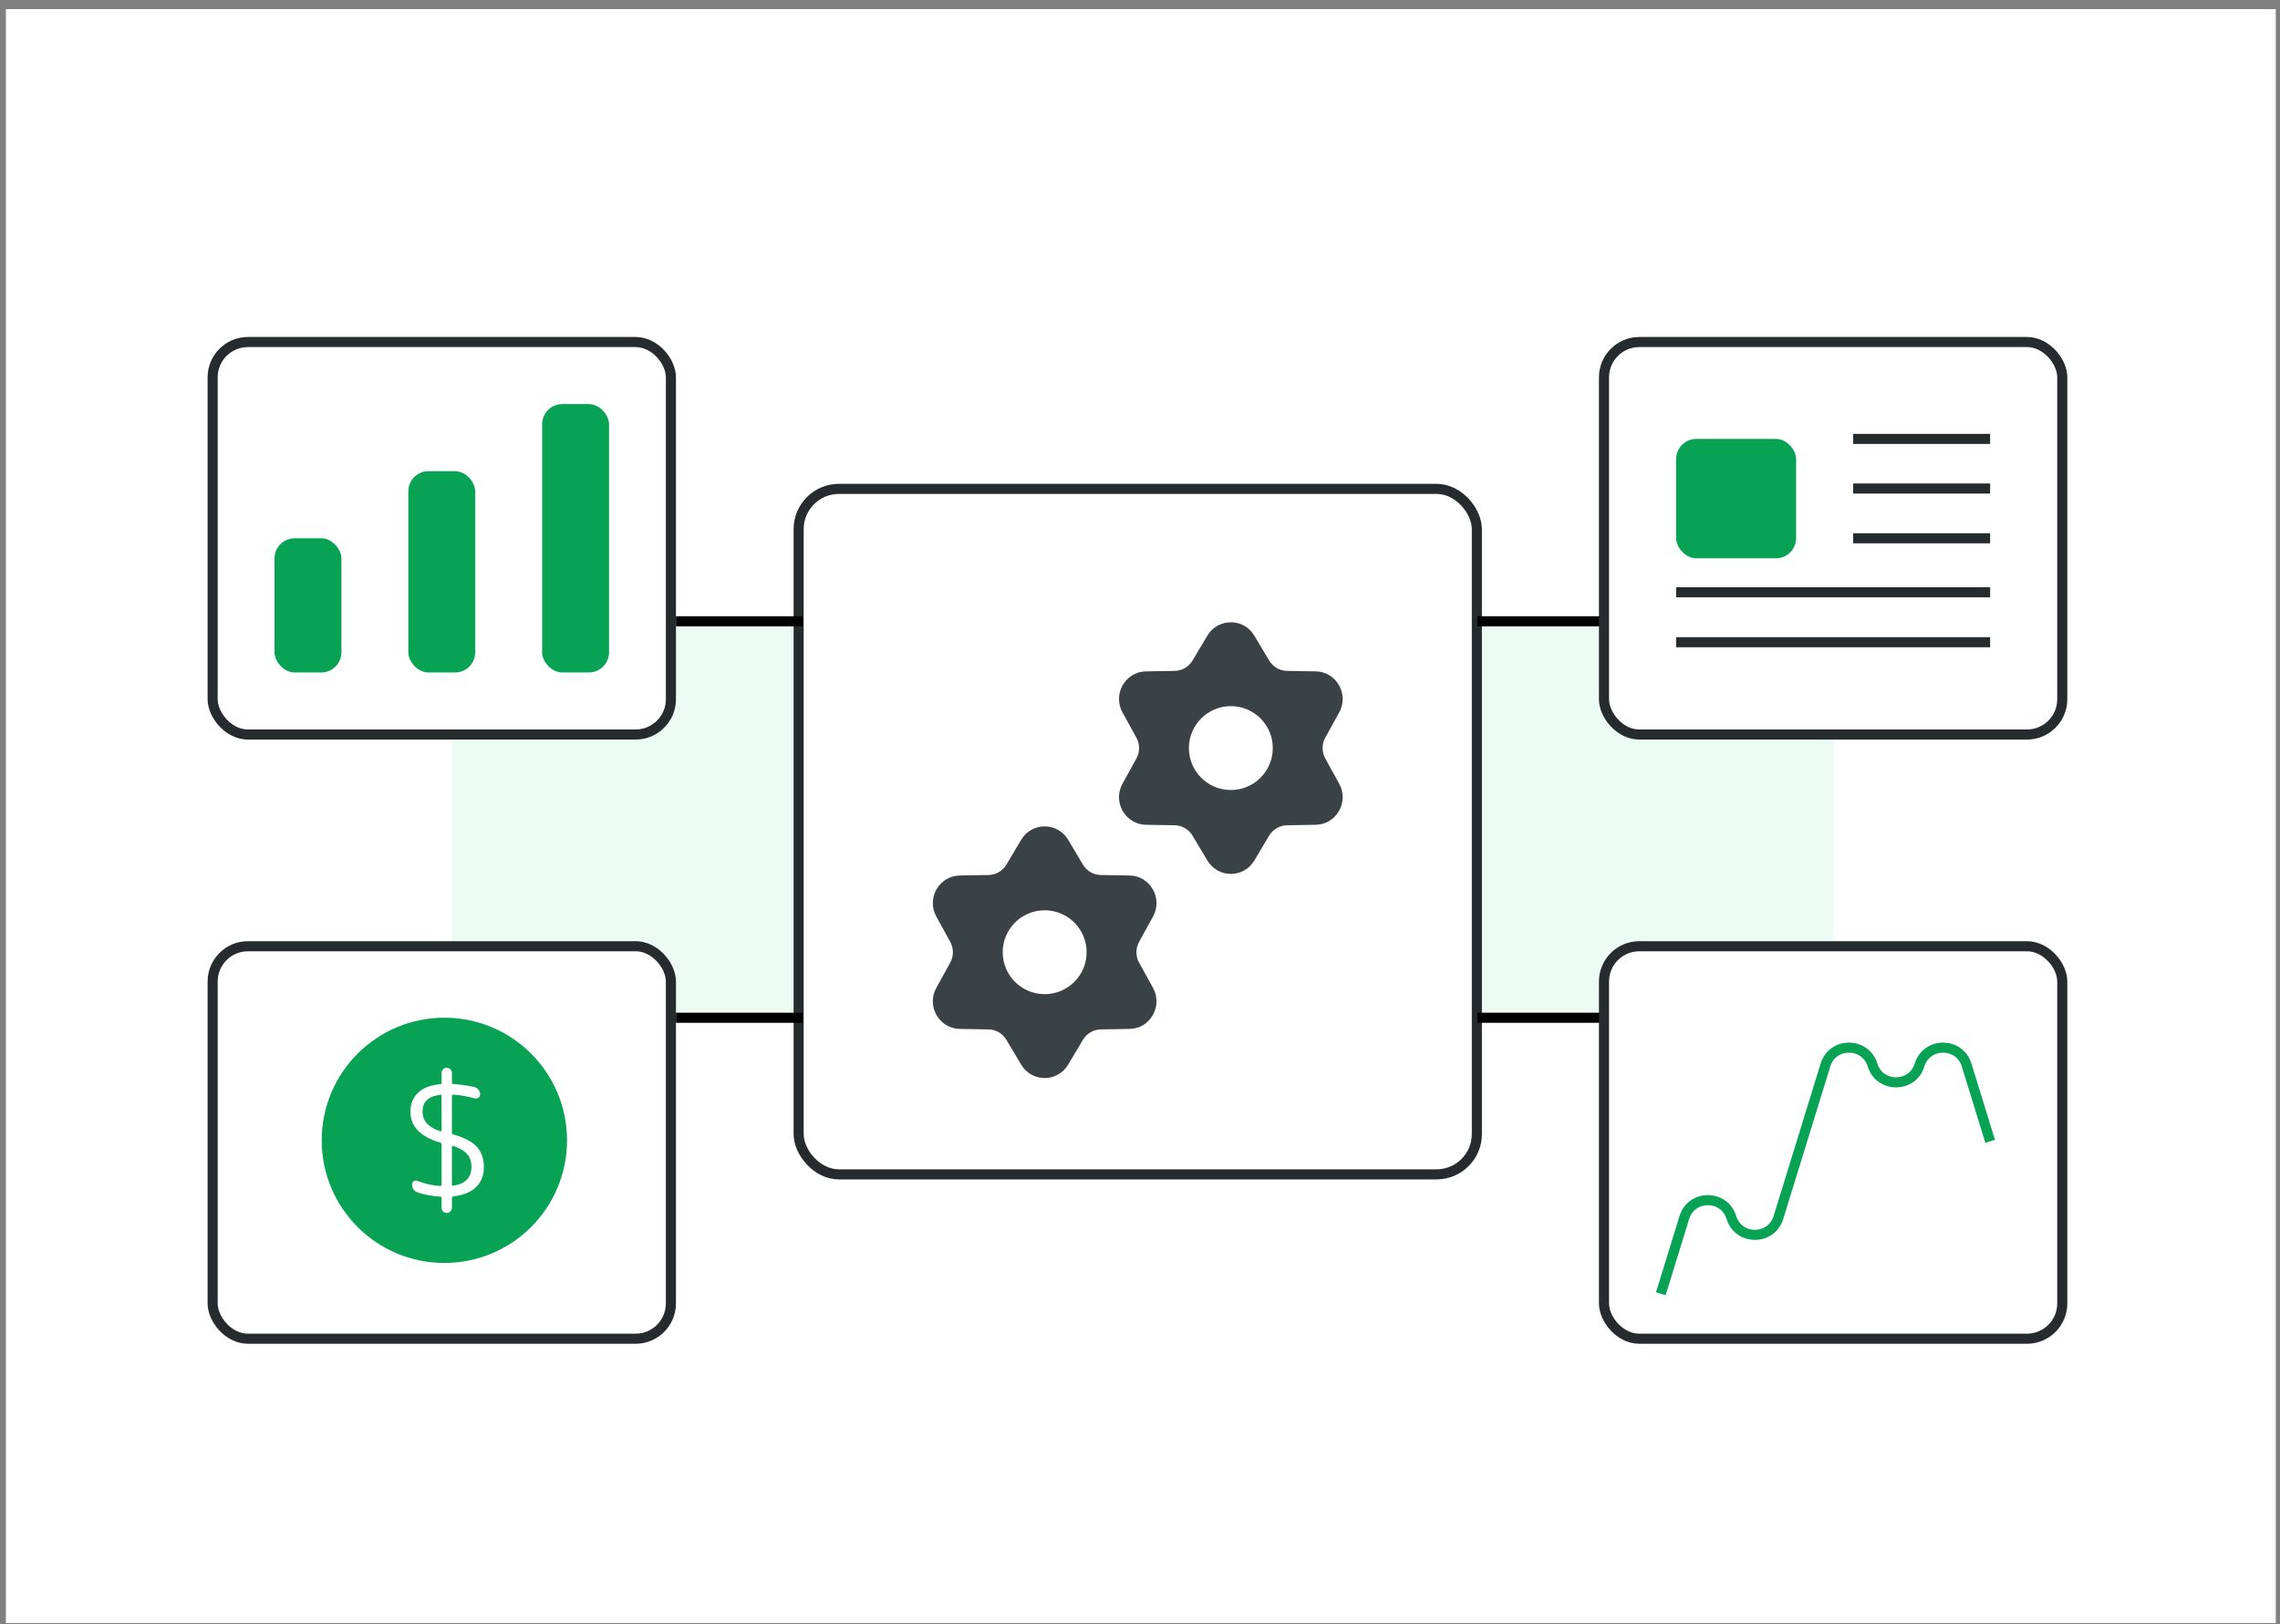 <svg width="226" height="161" viewBox="0 0 226 161" fill="none" xmlns="http://www.w3.org/2000/svg">
<rect x="0" y="0" width="226" height="161" fill="#808080" stroke="none"/>
<rect width="225" height="160" transform="translate(0.582 0.906)" fill="white"/>
<g style="mix-blend-mode:multiply">
<rect x="44.804" y="61.691" width="136.901" height="39.203" rx="8" fill="#ECFBF3"/>
</g>
<rect x="79.163" y="48.466" width="67.229" height="67.961" rx="4" fill="white" stroke="#262C2D"/>
<path d="M79.57 61.594H67.002" stroke="black"/>
<path d="M79.57 100.9H67.002" stroke="black"/>
<path d="M159 61.594H146.432" stroke="black"/>
<path d="M159 100.9H146.432" stroke="black"/>
<path d="M99.756 103.086L101.22 105.546C101.748 106.432 102.649 106.875 103.55 106.875C104.451 106.875 105.352 106.432 105.879 105.546L107.344 103.086C107.528 102.777 107.788 102.52 108.098 102.34C108.408 102.159 108.758 102.061 109.116 102.055L111.963 102.007C114.013 101.972 115.288 99.748 114.292 97.941L112.911 95.433C112.737 95.118 112.646 94.763 112.646 94.402C112.646 94.041 112.737 93.686 112.911 93.371L114.292 90.863C115.288 89.056 114.013 86.831 111.963 86.797L109.116 86.748C108.758 86.742 108.408 86.644 108.098 86.464C107.788 86.284 107.528 86.027 107.344 85.717L105.879 83.257C105.352 82.371 104.451 81.928 103.55 81.928C102.649 81.928 101.748 82.371 101.22 83.257L99.756 85.717C99.572 86.027 99.312 86.284 99.002 86.464C98.692 86.644 98.341 86.742 97.983 86.748L95.137 86.797C93.087 86.831 91.812 89.056 92.808 90.863L94.189 93.371C94.363 93.686 94.454 94.041 94.454 94.402C94.454 94.763 94.363 95.118 94.189 95.433L92.808 97.941C91.812 99.748 93.087 101.972 95.137 102.007L97.983 102.055C98.341 102.061 98.692 102.159 99.002 102.34C99.312 102.52 99.572 102.777 99.756 103.086Z" fill="#3A4245"/>
<circle cx="103.55" cy="94.402" r="4.158" fill="white"/>
<path d="M118.21 82.849L119.675 85.308C120.203 86.195 121.104 86.638 122.005 86.638C122.906 86.638 123.807 86.195 124.334 85.308L125.799 82.849C125.983 82.539 126.242 82.282 126.552 82.102C126.862 81.921 127.213 81.824 127.571 81.818L130.417 81.769C132.468 81.735 133.742 79.51 132.747 77.703L131.365 75.195C131.191 74.88 131.1 74.525 131.1 74.164C131.1 73.803 131.191 73.448 131.365 73.133L132.747 70.625C133.742 68.818 132.468 66.594 130.417 66.559L127.571 66.511C127.213 66.505 126.862 66.407 126.552 66.226C126.242 66.046 125.983 65.789 125.799 65.48L124.334 63.02C123.807 62.134 122.906 61.691 122.005 61.691C121.104 61.691 120.203 62.134 119.675 63.02L118.21 65.48C118.026 65.789 117.767 66.046 117.457 66.226C117.147 66.407 116.796 66.505 116.438 66.511L113.592 66.559C111.541 66.594 110.267 68.818 111.262 70.625L112.644 73.133C112.818 73.448 112.909 73.803 112.909 74.164C112.909 74.525 112.818 74.88 112.644 75.195L111.262 77.703C110.267 79.51 111.541 81.735 113.592 81.769L116.438 81.818C116.796 81.824 117.147 81.921 117.457 82.102C117.767 82.282 118.026 82.539 118.21 82.849Z" fill="#3A4245"/>
<circle cx="122.005" cy="74.164" r="4.158" fill="white"/>
<rect x="21.078" y="33.909" width="45.425" height="38.911" rx="3.5" fill="white" stroke="#262C2D"/>
<rect x="21.078" y="93.809" width="45.425" height="38.911" rx="3.5" fill="white" stroke="#262C2D"/>
<rect x="158.993" y="33.909" width="45.425" height="38.911" rx="3.5" fill="white" stroke="#262C2D"/>
<rect x="158.993" y="93.809" width="45.425" height="38.911" rx="3.5" fill="white" stroke="#262C2D"/>
<rect x="27.21" y="53.365" width="6.632" height="13.304" rx="2" fill="#07A254"/>
<rect x="40.474" y="46.713" width="6.632" height="19.956" rx="2" fill="#07A254"/>
<rect x="53.738" y="40.061" width="6.632" height="26.607" rx="2" fill="#07A254"/>
<rect x="166.143" y="43.513" width="11.893" height="11.837" rx="2" fill="#07A254"/>
<path d="M166.143 58.72H197.267" stroke="#262C2D"/>
<path d="M183.692 53.365L197.267 53.365" stroke="#262C2D"/>
<path d="M183.692 43.513L197.267 43.513" stroke="#262C2D"/>
<path d="M183.692 48.432L197.267 48.432" stroke="#262C2D"/>
<path d="M166.143 63.668H197.267" stroke="#262C2D"/>
<path d="M164.625 128.261L166.956 120.702C167.664 118.407 170.912 118.407 171.62 120.702V120.702C172.327 122.996 175.575 122.996 176.283 120.702L180.946 105.583C181.654 103.288 184.902 103.288 185.609 105.583V105.583C186.317 107.877 189.565 107.877 190.273 105.583V105.583C190.98 103.288 194.228 103.288 194.936 105.583L197.267 113.142" stroke="#07A254"/>
<circle cx="44.048" cy="113.052" r="12.158" fill="#07A254"/>
<path d="M43.628 108.541C42.465 108.68 41.884 109.235 41.884 110.205C41.884 111.133 42.476 111.784 43.66 112.157C43.692 112.168 43.719 112.163 43.74 112.141C43.761 112.109 43.772 112.077 43.772 112.045V108.653C43.772 108.557 43.724 108.52 43.628 108.541ZM46.732 115.693C46.732 115.171 46.593 114.749 46.316 114.429C46.039 114.099 45.575 113.827 44.924 113.613C44.839 113.592 44.796 113.624 44.796 113.709V117.437C44.796 117.533 44.844 117.571 44.94 117.549C46.135 117.357 46.732 116.739 46.732 115.693ZM43.644 113.277C41.671 112.701 40.684 111.677 40.684 110.205C40.684 109.437 40.935 108.813 41.436 108.333C41.948 107.853 42.679 107.571 43.628 107.485C43.724 107.485 43.772 107.437 43.772 107.341V106.365C43.772 106.227 43.82 106.109 43.916 106.013C44.023 105.907 44.145 105.853 44.284 105.853C44.423 105.853 44.54 105.907 44.636 106.013C44.743 106.109 44.796 106.227 44.796 106.365V107.325C44.796 107.421 44.844 107.469 44.94 107.469C45.687 107.523 46.386 107.624 47.036 107.773C47.196 107.816 47.33 107.907 47.436 108.045C47.543 108.173 47.596 108.323 47.596 108.493C47.596 108.632 47.538 108.744 47.42 108.829C47.303 108.915 47.175 108.936 47.036 108.893C46.343 108.691 45.644 108.568 44.94 108.525C44.844 108.525 44.796 108.568 44.796 108.653V112.301C44.796 112.397 44.844 112.456 44.94 112.477C46.06 112.787 46.844 113.203 47.292 113.725C47.74 114.248 47.964 114.904 47.964 115.693C47.964 116.525 47.703 117.192 47.18 117.693C46.657 118.195 45.911 118.499 44.94 118.605C44.844 118.627 44.796 118.68 44.796 118.765V119.741C44.796 119.88 44.743 119.997 44.636 120.093C44.54 120.2 44.423 120.253 44.284 120.253C44.145 120.253 44.023 120.2 43.916 120.093C43.82 119.997 43.772 119.88 43.772 119.741V118.781C43.772 118.685 43.73 118.637 43.644 118.637C42.834 118.584 42.087 118.445 41.404 118.221C41.233 118.168 41.095 118.067 40.988 117.917C40.892 117.768 40.844 117.603 40.844 117.421C40.844 117.283 40.903 117.176 41.02 117.101C41.138 117.027 41.26 117.016 41.388 117.069C42.145 117.368 42.898 117.539 43.644 117.581C43.73 117.581 43.772 117.539 43.772 117.453V113.453C43.772 113.357 43.73 113.299 43.644 113.277Z" fill="white"/>
</svg>
